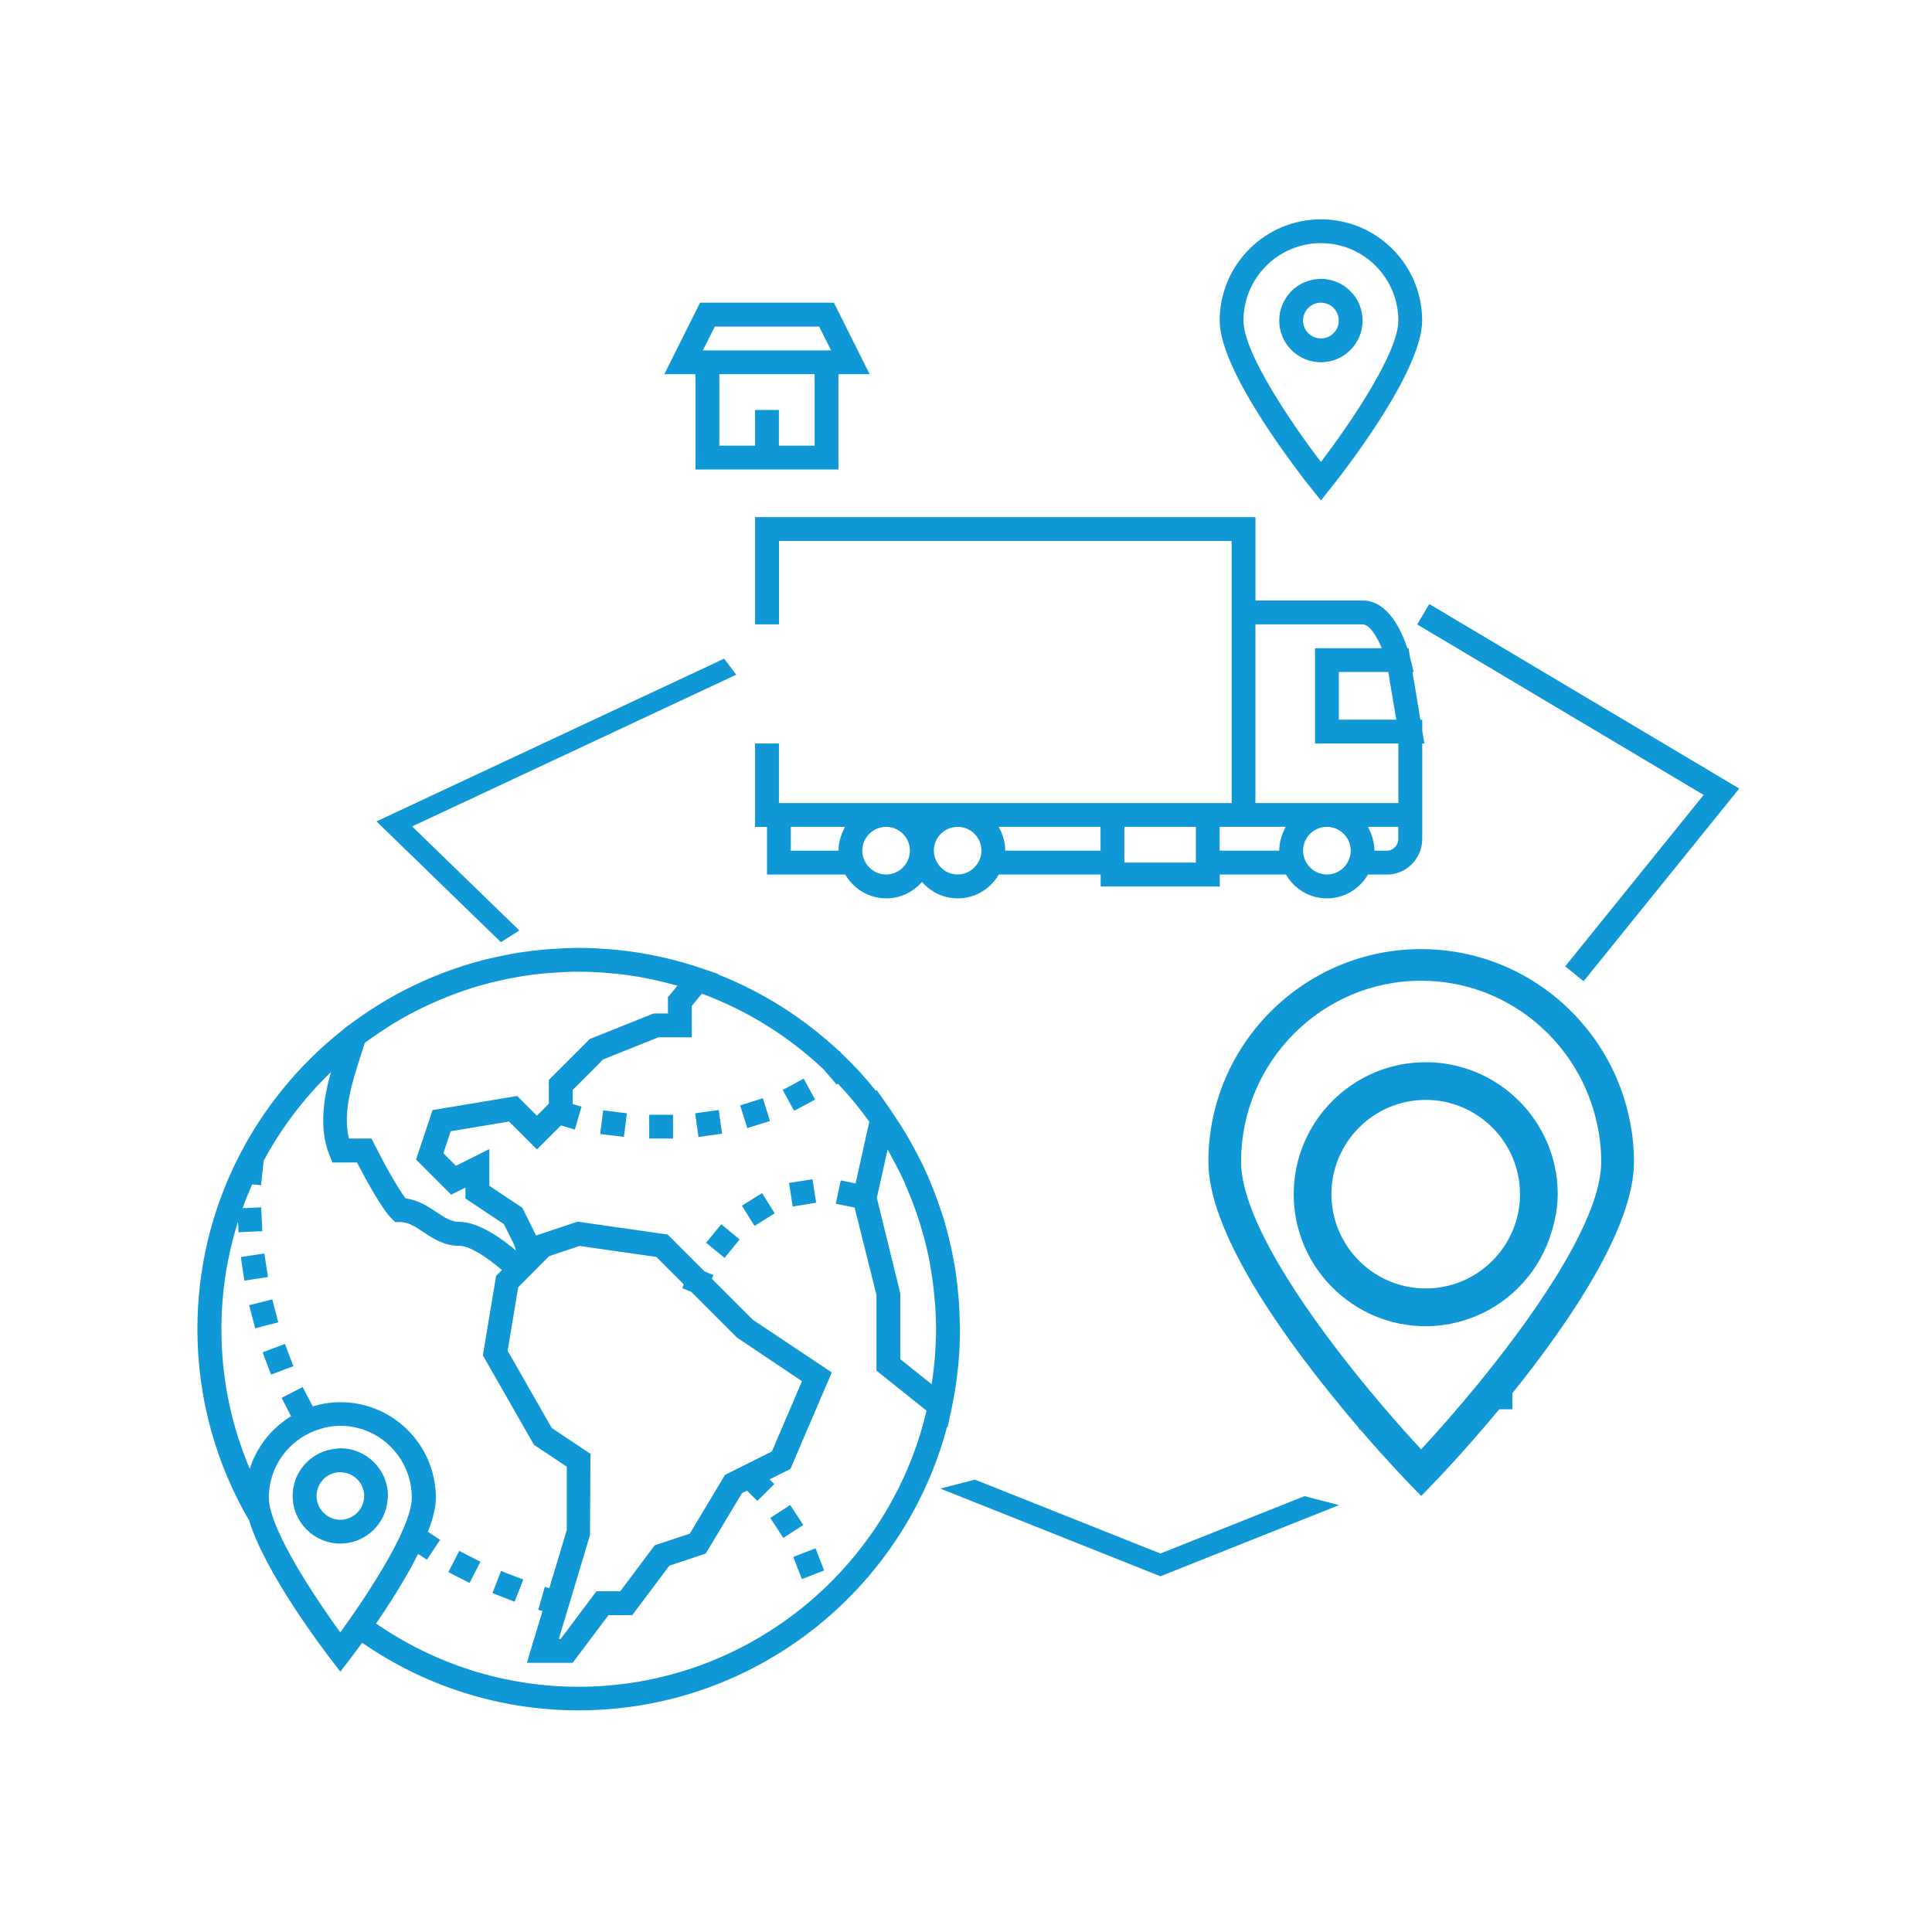 <?xml version="1.0" encoding="utf-8"?>
<!-- Generator: Adobe Illustrator 26.3.1, SVG Export Plug-In . SVG Version: 6.00 Build 0)  -->
<svg version="1.1" id="Capa_1" xmlns="http://www.w3.org/2000/svg" xmlns:xlink="http://www.w3.org/1999/xlink" x="0px" y="0px"
	 viewBox="0 0 400 400" style="enable-background:new 0 0 400 400;" xml:space="preserve">
<style type="text/css">
	.st0{fill:#0f98d5;}
	.st1{fill:none;stroke:transparent;stroke-width:4;stroke-linecap:round;stroke-linejoin:round;stroke-miterlimit:10;}
</style>
<path class="st0" d="M103.7,195.06l-25.75-25l71.97-33.69l2.51,3.32l-67.1,31.41l22.19,21.54L103.7,195.06z M270.09,309.76
	l-29.83,11.88l-38.41-15.3l-7.15,1.86l45.56,18.15l36.98-14.73L270.09,309.76z M352.72,164.58l-28.66,35.49l3.81,3.08l32.22-39.89
	l-64.17-38.2l-2.51,4.22L352.72,164.58z M158.8,181.06v-9.86h-2.47v-17.27h2.47h2.47v12.33h22.2h14.8h29.6h24.66h2.47v-40.89v-1.04
	V112h-25.73h-20.48h-47.51v17.27h-2.47h-2.47v-22.2h61.93h1.51h40.15v17.26h22.2c5.28,0,8.1,6.38,9.25,9.87h0.24l0.33,1.97
	l0.74,2.97h-0.25l1.04,6.25l0.6,3.62h0.38v2.26l0.45,2.67h-0.45v12.33v4.93v2.47c0,4.08-3.27,7.4-7.29,7.4h-3.95
	c-1.71,2.94-4.86,4.93-8.49,4.93c-3.64,0-6.78-2-8.49-4.93h-13.7v2.47h-24.66v-2.47h-21.1c-1.71,2.94-4.86,4.93-8.49,4.93
	c-2.96,0-5.59-1.34-7.4-3.41c-1.81,2.07-4.44,3.41-7.4,3.41c-3.64,0-6.78-2-8.49-4.93H158.8z M206.75,171.19
	c0.85,1.46,1.37,3.13,1.37,4.93h19.73v-4.93H206.75z M259.92,166.26h14.8h14.8v-12.33h-17.26v-19.58v-0.15h13.83
	c-1.07-2.55-2.6-4.93-3.97-4.93h-19.65h-2.55V166.26z M287.43,139.13h-5.98h-4.26V149h11.89l-1.08-6.46L287.43,139.13z
	 M289.51,171.19h-6.26c0.07,0.12,0.1,0.26,0.16,0.39c0.26,0.49,0.47,1,0.64,1.54c0.07,0.22,0.15,0.43,0.2,0.66
	c0.19,0.76,0.31,1.53,0.31,2.35h2.58c1.3,0,2.36-1.1,2.36-2.47V171.19z M274.72,171.19c-2.72,0-4.93,2.21-4.93,4.93
	c0,0.72,0.17,1.41,0.45,2.03c0.78,1.71,2.49,2.9,4.48,2.9c2,0,3.71-1.2,4.48-2.9c0.28-0.62,0.45-1.3,0.45-2.03
	C279.65,173.41,277.44,171.19,274.72,171.19z M254.99,171.19h-2.47v4.93h12.33c0-0.81,0.13-1.59,0.31-2.35
	c0.06-0.23,0.13-0.44,0.2-0.66c0.17-0.54,0.39-1.05,0.65-1.55c0.06-0.12,0.09-0.26,0.16-0.38h-6.26H254.99z M232.79,171.19v4.93
	v2.47h14.8v-2.47v-4.93H232.79z M202.51,178.59c0.43-0.73,0.69-1.56,0.69-2.47c0-2.72-2.21-4.93-4.93-4.93
	c-2.72,0-4.93,2.21-4.93,4.93c0,0.9,0.26,1.74,0.69,2.47c0.86,1.47,2.43,2.47,4.25,2.47C200.08,181.06,201.65,180.06,202.51,178.59z
	 M183.46,171.19c-2.72,0-4.93,2.21-4.93,4.93c0,0.72,0.17,1.41,0.45,2.03c0.78,1.71,2.49,2.9,4.48,2.9c1.99,0,3.7-1.19,4.48-2.9
	c0.28-0.62,0.45-1.31,0.45-2.04C188.39,173.41,186.18,171.19,183.46,171.19z M163.73,176.13h9.87c0-0.81,0.13-1.59,0.31-2.35
	c0.06-0.23,0.13-0.44,0.21-0.66c0.17-0.53,0.38-1.04,0.64-1.54c0.07-0.12,0.09-0.27,0.16-0.39h-11.19V176.13z M271.56,101.21
	c-1.95-2.43-19.04-24.06-19.04-34.84c0-11.56,9.41-20.96,20.96-20.96c11.56,0,20.96,9.4,20.96,20.96
	c0,10.77-17.09,32.41-19.04,34.84l-1.92,2.4L271.56,101.21z M257.45,66.37c0,6.82,10.25,21.69,16.03,29.28
	c5.78-7.59,16.03-22.47,16.03-29.28c0-8.84-7.19-16.03-16.03-16.03C264.64,50.34,257.45,57.53,257.45,66.37z M264.85,66.37
	c0-4.76,3.87-8.63,8.63-8.63c4.76,0,8.63,3.87,8.63,8.63c0,4.76-3.87,8.63-8.63,8.63C268.72,75.01,264.85,71.13,264.85,66.37z
	 M269.78,66.37c0,2.04,1.66,3.7,3.7,3.7c2.04,0,3.7-1.66,3.7-3.7c0-2.04-1.66-3.7-3.7-3.7C271.44,62.67,269.78,64.33,269.78,66.37z
	 M144,77.47h-6.46l7.4-14.8h27.71l7.4,14.8h-6.46V97.2h-12.33h-4.93H144V77.47z M147.99,67.61l-2.47,4.93h26.55l-2.47-4.93H147.99z
	 M148.93,92.27h7.4v-7.4h4.93v7.4h7.4v-14.8h-19.73V92.27z M196.07,295.46c-8.97,33.73-39.76,58.65-76.28,58.65
	c-16.63,0-32.07-5.18-44.81-14c-1.26,1.73-2.21,2.98-2.57,3.45l-1.95,2.54l-1.95-2.54c-1.57-2.04-13.61-17.9-16.92-28.74
	c-6.81-11.66-10.72-25.2-10.72-39.65c0-25.22,11.9-47.69,30.37-62.15l0.02-0.08l0.65-0.49c0.17-0.13,0.35-0.24,0.53-0.37
	c1.29-0.97,2.61-1.89,3.95-2.77c0.6-0.4,1.21-0.79,1.82-1.17c1.25-0.78,2.52-1.53,3.81-2.24c0.75-0.41,1.51-0.79,2.27-1.18
	c0.89-0.45,1.78-0.88,2.68-1.29c1-0.46,2.01-0.9,3.04-1.32c1.09-0.44,2.18-0.87,3.28-1.26c0.81-0.29,1.62-0.56,2.44-0.83
	c1.34-0.43,2.7-0.83,4.06-1.19c0.73-0.19,1.48-0.36,2.22-0.53c1.24-0.28,2.48-0.54,3.74-0.77c0.57-0.1,1.13-0.21,1.7-0.3
	c1.73-0.27,3.48-0.48,5.24-0.64c0.46-0.04,0.93-0.07,1.4-0.11c1.9-0.13,3.8-0.23,5.72-0.23c1.96,0,3.92,0.1,5.86,0.24
	c0.36,0.03,0.73,0.05,1.09,0.08c0.99,0.09,1.97,0.2,2.95,0.32c0.95,0.12,1.89,0.24,2.82,0.4c0.19,0.03,0.37,0.07,0.56,0.1
	c4.06,0.69,8.02,1.7,11.85,2.99c0.12,0.04,0.24,0.07,0.36,0.11l3.37,1.15l-0.07,0.08c9.38,3.69,17.88,9.12,25.11,15.89l0.06-0.05
	l0.47,0.54c2.56,2.44,4.95,5.04,7.16,7.8l0.07-0.3l3.21,4.63c0.13,0.19,0.24,0.38,0.37,0.57c0.87,1.28,1.7,2.57,2.49,3.89
	c0.32,0.54,0.63,1.09,0.94,1.64c0.6,1.05,1.16,2.11,1.71,3.18c0.24,0.48,0.5,0.95,0.74,1.44c0.68,1.41,1.3,2.84,1.9,4.28
	c0.24,0.58,0.47,1.17,0.69,1.75c0.48,1.26,0.93,2.52,1.35,3.8c0.15,0.46,0.3,0.92,0.45,1.38c0.44,1.45,0.84,2.92,1.19,4.4
	c0.13,0.53,0.25,1.06,0.37,1.59c0.35,1.61,0.68,3.22,0.93,4.85c0.03,0.17,0.05,0.34,0.07,0.51c0.24,1.64,0.42,3.29,0.56,4.95
	c0.04,0.46,0.07,0.92,0.11,1.38c0.09,1.3,0.14,2.6,0.16,3.92c0.01,0.48,0.04,0.95,0.04,1.43c0,1.38-0.04,2.77-0.11,4.15
	c-0.07,1.38-0.18,2.74-0.32,4.1c0,0.04-0.01,0.08-0.02,0.12c-0.14,1.31-0.31,2.62-0.51,3.92c-0.03,0.22-0.08,0.44-0.12,0.66
	c-0.18,1.1-0.38,2.19-0.61,3.28c-0.01,0.07-0.02,0.13-0.04,0.2l-0.83,3.91L196.07,295.46z M191.83,292.06l-10.37-8.29v-15.68
	l-4.52-18.08c-0.64-0.13,0.44,0.09-1.47-0.3l-2.42-0.49l0.68-3.26l0.33-1.57l3.08,0.63l2.84-12.78c-1.99-2.78-4.16-5.41-6.5-7.88
	l-0.24,0.2c-3.02-3.5-0.47-0.55-2.73-3.17c-7.2-6.79-15.75-12.17-25.21-15.66l-2.07,2.52v3.73v2.78h-6.92l-11.42,4.57l-6.32,6.32
	v2.93l1.83,0.53l-1.38,4.74c-2.37-0.69,0,0-2.37-0.69l-0.51-0.15l-4.97,4.97l-5.78-5.78l-12.08,2.01l-1.51,4.55l2.6,2.6l6.91-3.46
	v7.61l6.84,4.56l2.86,5.77l0.07-0.07l8.5-2.84l18.66,2.67l7.64,7.64l1.82,0.73l-0.31,0.79l8.52,8.52l16.3,10.87l-8.56,19.98
	l-4.32,2.16l0.97,0.97l-3.5,3.5c-1.75-1.75,0,0-1.75-1.75l-0.39-0.39l-1.05,0.53l-7.5,12.5l-7.53,2.51l-7.68,10.24h-4.93l-7.4,9.87
	h-9.48l3.22-10.73l-0.87-0.24l1.36-4.76l0.93,0.27l3.61-12.03v-13.12l-6.78-4.52l-10.59-18.53l2.74-16.45l1.21-1.21
	c-2.83-2.45-6.59-5.01-8.77-5.01c-3.21,0-5.51-1.53-7.53-2.88c-1.65-1.1-3.08-2.05-4.8-2.05h-1.02l-0.72-0.72
	c-2.17-2.17-5.65-8.68-7.17-11.61h-5.09l-0.62-1.55c-2.22-5.55-1.19-11.77,0.31-17.16c-5.58,5.38-10.32,11.61-14,18.51l0.07,0.01
	l-0.54,4.91c-0.9-0.1-1.46-0.16-1.82-0.2c-0.72,1.62-1.4,3.26-2,4.94l3.85-0.17l0.25,4.93l-4.93,0.22c-0.12-2.35-0.01-0.27-0.11-2.2
	c-2.23,7.04-3.44,14.53-3.44,22.3c0,10.24,2.09,20,5.87,28.87c1.46-4.58,4.54-8.42,8.55-10.88c-0.6-1.15,0.17,0.33-0.83-1.61
	l-1.13-2.19l4.36-2.24l2.09,4.01c1.82-0.56,3.76-0.87,5.76-0.87c10.88,0,19.73,8.89,19.73,19.81c0,1.99-0.63,4.41-1.64,7.02
	l2.52,1.68l-2.74,4.09c-1.96-1.28-0.25-0.16-1.82-1.19c-2.51,5.04-5.86,10.28-8.7,14.41c11.93,8.25,26.39,13.1,41.97,13.1
	C154.79,349.18,184.17,324.76,191.83,292.06z M72.43,335.19c0.46-0.66,0.94-1.34,1.43-2.06c5.23-7.66,11.4-17.94,11.4-23.06
	c0-8.2-6.64-14.87-14.8-14.87c-1.07,0-2.11,0.13-3.12,0.35c-0.12,0.03-0.22,0.08-0.34,0.11c-6.49,1.58-11.34,7.42-11.34,14.42
	c0,0.78,0.14,1.67,0.4,2.66c0.9,3.42,3.21,7.95,5.89,12.44c2.06,3.45,4.33,6.87,6.35,9.77c0.76,1.08,1.48,2.1,2.15,3.01
	c0.18-0.24,0.37-0.51,0.56-0.77C71.47,336.55,71.94,335.89,72.43,335.19z M75.52,215.93c-0.25,0.81-0.53,1.67-0.82,2.58
	c-1.72,5.3-3.82,11.79-2.45,17.21h4.67l0.68,1.36c1.65,3.29,4.63,8.78,6.38,11.04c2.61,0.32,4.58,1.63,6.35,2.81
	c1.65,1.1,3.08,2.05,4.8,2.05c4.03,0,8.87,3.54,11.72,5.96l-0.44-1.32l-2.1-4.19l-7.95-5.3v-2.26l-2.95,1.48l-7.27-7.27l3.42-10.25
	l17.51-2.92l4.09,4.09l2.47-2.47v-4.93l8.48-8.48l13.24-5.3h2.94v-3.34v-0.01l1.96-2.38l0.01-0.01c-0.13-0.04-0.26-0.06-0.39-0.1
	c-1.47-0.42-2.96-0.79-4.45-1.12c-0.09-0.02-0.17-0.04-0.26-0.06c-0.07-0.01-0.14-0.02-0.2-0.04c-1.52-0.32-3.04-0.59-4.57-0.81
	c-0.28-0.04-0.55-0.07-0.83-0.11c-1.28-0.17-2.57-0.3-3.87-0.41c-0.4-0.03-0.81-0.07-1.21-0.09c-1.56-0.1-3.12-0.16-4.69-0.16
	c-1.77,0-3.52,0.09-5.27,0.21c-0.45,0.03-0.9,0.06-1.35,0.1c-1.63,0.14-3.25,0.33-4.85,0.58c-0.52,0.08-1.02,0.18-1.54,0.28
	c-1.14,0.2-2.27,0.43-3.4,0.69c-0.65,0.15-1.3,0.29-1.94,0.45c-1.35,0.34-2.68,0.73-4,1.15c-0.77,0.24-1.53,0.51-2.3,0.78
	c-0.85,0.3-1.69,0.62-2.52,0.95c-1.1,0.44-2.19,0.9-3.27,1.39c-0.82,0.37-1.65,0.76-2.46,1.16c-0.7,0.35-1.39,0.7-2.08,1.07
	c-1.23,0.67-2.45,1.36-3.65,2.1c-0.57,0.35-1.13,0.72-1.68,1.08c-1.04,0.68-2.07,1.39-3.09,2.12c-0.28,0.21-0.58,0.38-0.86,0.59
	C75.53,215.91,75.53,215.92,75.52,215.93z M107.46,266.34l-0.17,0.17l-2.19,13.15l9.14,16l8.01,5.34l-0.1,16.83l-6.45,21.49h0.39
	l7.4-9.87h4.93l7.12-9.5l7.27-2.42l7.3-12.17l9.7-4.85l6.23-14.55l-13.47-9.04l-9.48-9.48c-0.32-0.13-0.87-0.35-1.83-0.73l0.31-0.79
	l-5.69-5.69l-15.88-2.27l-6.29,2.1l-0.98,0.98L107.46,266.34L107.46,266.34z M186.35,242.86c-0.29-0.59-0.6-1.18-0.9-1.76
	c-0.36-0.69-0.73-1.38-1.11-2.06c-0.2-0.35-0.37-0.71-0.57-1.06l-0.01,0.05l-2.22,9.99l2.24,9.12l2.62,10.65v13.61l6.48,5.19
	c0.03-0.22,0.08-0.44,0.11-0.66c0.22-1.49,0.4-2.99,0.53-4.5c0.03-0.36,0.06-0.72,0.08-1.08c0.12-1.72,0.2-3.44,0.2-5.16
	c0-1.49-0.06-2.97-0.15-4.45c-0.03-0.46-0.07-0.92-0.11-1.37c-0.04-0.5-0.1-1-0.15-1.5c-0.05-0.53-0.09-1.07-0.16-1.59
	c-0.06-0.5-0.12-1-0.19-1.5c-0.16-1.1-0.34-2.19-0.54-3.28c-0.07-0.37-0.12-0.73-0.2-1.1c-0.28-1.35-0.6-2.7-0.95-4.03
	c-0.14-0.54-0.31-1.08-0.46-1.62c-0.24-0.84-0.5-1.68-0.77-2.51c-0.2-0.6-0.4-1.2-0.61-1.8c-0.29-0.82-0.61-1.64-0.93-2.45
	c-0.24-0.61-0.48-1.22-0.74-1.83C187.38,245.04,186.87,243.95,186.35,242.86z M54.73,259.52l-4.86,0.74l0.35,2.44
	c0.37,2.44,0,0,0.37,2.44l4.89-0.74L54.73,259.52z M92.83,325.48l2.2,1.14c2.19,1.11,0,0,2.19,1.11l2.25-4.39l-4.39-2.24
	L92.83,325.48z M101.96,329.84l2.3,0.89c2.29,0.89,0,0,2.29,0.89l1.8-4.59l-4.61-1.78L101.96,329.84z M56.38,269.02l-4.79,1.21
	l0.62,2.39c0.62,2.39,0,0,0.62,2.39l4.79-1.23L56.38,269.02z M54.38,279.99l0.86,2.29c0.89,2.32,0,0,0.89,2.32l4.61-1.75l-1.75-4.61
	L54.38,279.99z M70.46,319.58c-5.44,0-9.87-4.43-9.87-9.87c0-3.55,1.9-6.65,4.73-8.38c1.22-0.75,2.62-1.22,4.12-1.38
	c0.34-0.04,0.67-0.1,1.01-0.1c5.44,0,9.87,4.43,9.87,9.87c0,0.32-0.06,0.62-0.09,0.94c-0.18,1.83-0.82,3.5-1.86,4.9
	C76.58,317.98,73.71,319.58,70.46,319.58z M75.4,309.72c0-0.65-0.13-1.26-0.36-1.83c-0.66-1.64-2.18-2.83-3.99-3.04
	c-0.19-0.02-0.38-0.06-0.58-0.06c-2.72,0-4.93,2.21-4.93,4.93c0,2.72,2.21,4.93,4.93,4.93C73.18,314.65,75.4,312.44,75.4,309.72z
	 M134.4,235.72h2.47c2.47,0,0,0,2.47,0v-4.93h-4.93V235.72z M148.8,229.82l-4.88,0.67c0.69,4.91,0,0,0.69,4.91l4.89-0.69
	L148.8,229.82z M124.26,234.78l2.47,0.3c2.44,0.3,0,0,2.44,0.3l0.62-4.88l-4.91-0.62L124.26,234.78z M159.41,232.09l-0.99-3.2
	l-0.47-1.51l-0.7,0.22l-1.67,0.52l-2.34,0.74c1.48,4.71,0,0,1.48,4.71L159.41,232.09z M166.59,228.81v0.02l2.17-1.18l-2.37-4.34
	l-2.17,1.18l-2.17,1.18c2.37,4.32,0,0,2.37,4.32L166.59,228.81z M163.36,244.92c0.76,4.88,0,0,0.76,4.88l4.86-0.79l-0.76-4.86
	L163.36,244.92z M153.61,249.63c2.61,4.19,0,0,2.61,4.19l4.17-2.61l-2.62-4.19L153.61,249.63z M146.19,257.3
	c3.82,3.13,0,0,3.82,3.13l3.13-3.82l-3.82-3.13L146.19,257.3z M163.6,311.59l-4.12,2.69l1.36,2.07c1.33,2.07,0,0,1.33,2.07
	l4.14-2.69L163.6,311.59z M164.24,322.35l0.89,2.29c0.91,2.29,0,0,0.91,2.29l4.59-1.78l-1.78-4.59L164.24,322.35z M338.3,240.52
	c0,13.72-13.54,33.46-25.18,47.92v3.34c-1.44,0-2.24,0-2.72,0c-7.16,8.63-13.06,14.75-13.69,15.4l-2.47,2.54l-2.47-2.54
	c-0.52-0.54-4.67-4.85-10.15-11.21l-0.12,0.06c-0.09-0.17-0.15-0.31-0.23-0.46c-1.58-1.84-3.28-3.89-5.02-6.03
	c-11.83-14.54-26.07-34.94-26.07-49.01c0-24.28,19.77-44.03,44.06-44.03c18.99,0,35.17,12.09,41.35,28.96
	C337.31,230.16,338.3,235.22,338.3,240.52z M294.23,300.07c3.35-3.6,7.64-8.46,12.1-13.93c0.25-0.31,0.51-0.62,0.76-0.94
	c11.75-14.54,24.43-33.14,24.43-44.69c0-3.24-0.45-6.36-1.23-9.36c-4.15-16.13-18.72-28.1-36.06-28.1
	c-20.56,0-37.28,16.8-37.28,37.46c0,11.39,12.3,29.61,23.89,44.04c0.89,1.11,1.78,2.21,2.66,3.27c1.2,1.44,2.36,2.82,3.51,4.15
	C289.66,295.06,292.14,297.82,294.23,300.07z M295.18,274.58c-15.07,0-27.33-12.26-27.33-27.33c0-15.07,12.26-27.33,27.33-27.33
	c15.07,0,27.33,12.26,27.33,27.33c0,2.66-0.5,5.18-1.21,7.62c-2.35,8.03-8.2,14.56-15.87,17.68
	C302.25,273.83,298.81,274.58,295.18,274.58z M275.66,247.24c0,10.76,8.76,19.52,19.52,19.52c10.76,0,19.52-8.76,19.52-19.52
	c0-10.76-8.76-19.52-19.52-19.52C284.41,227.72,275.66,236.48,275.66,247.24z"/>
<g>
	<path class="st1" d="M382.46,394.36H18.49c-6.97,0-12.61-5.65-12.61-12.61V17.78c0-6.97,5.65-12.61,12.61-12.61h363.97
		c6.97,0,12.61,5.65,12.61,12.61v363.97C395.07,388.71,389.43,394.36,382.46,394.36z"/>
</g>
</svg>
